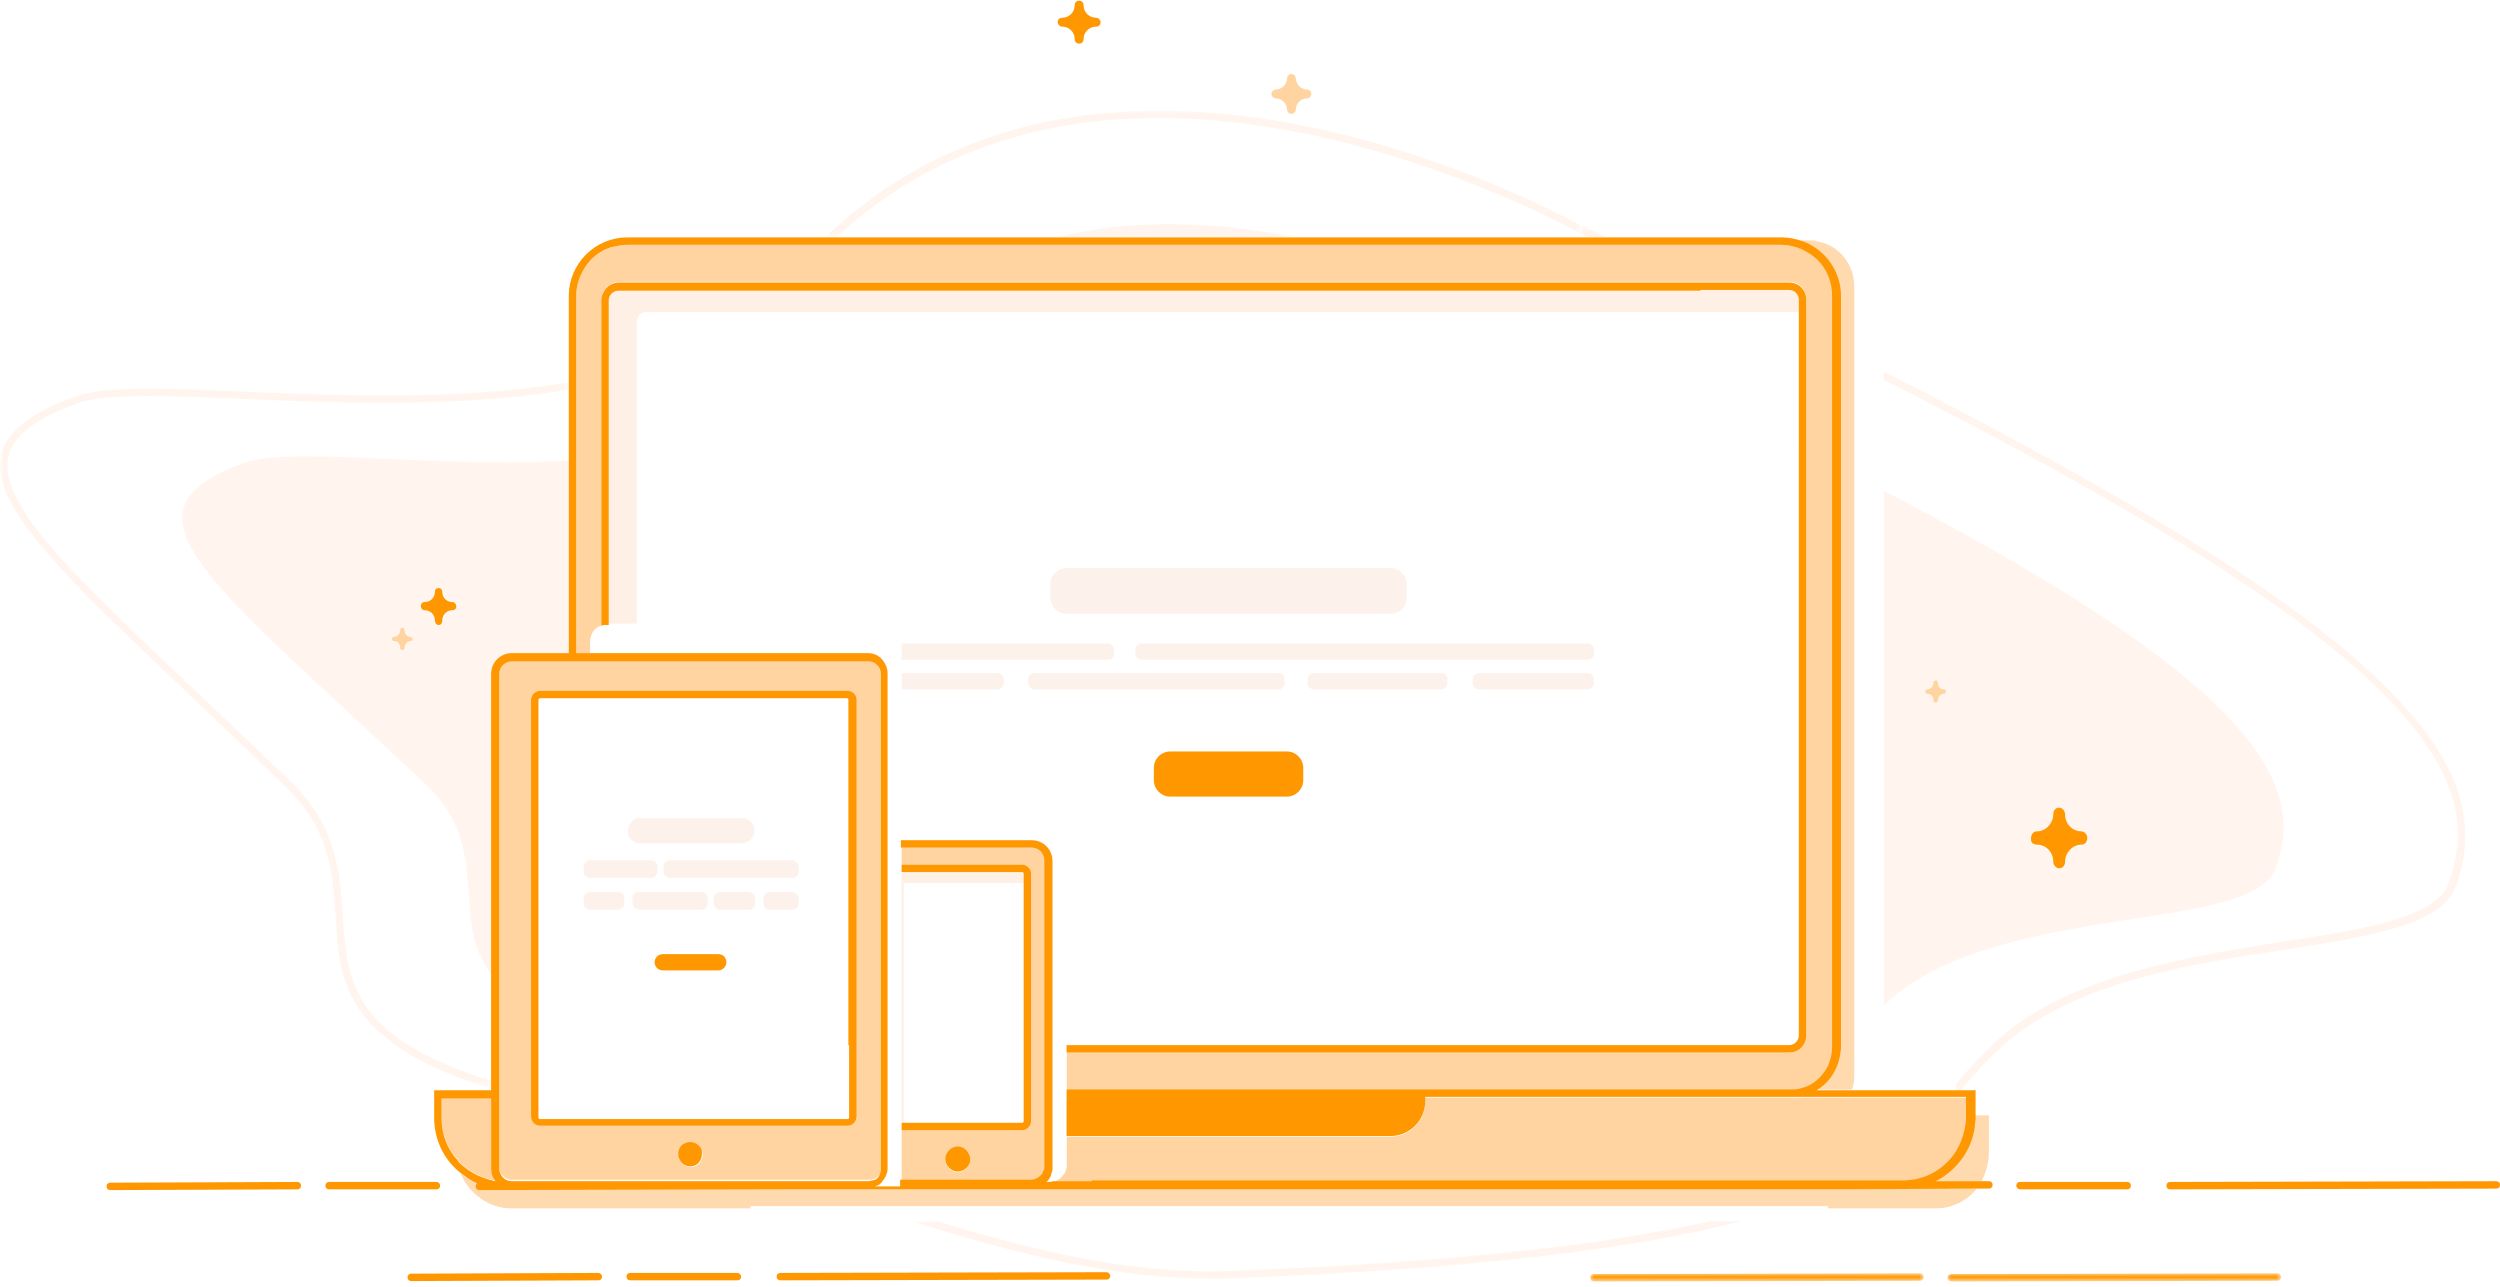 <?xml version="1.0" encoding="utf-8"?>
<!-- Generator: Adobe Illustrator 22.1.0, SVG Export Plug-In . SVG Version: 6.00 Build 0)  -->
<svg version="1.1" id="Layer_1" xmlns="http://www.w3.org/2000/svg" xmlns:xlink="http://www.w3.org/1999/xlink" x="0px" y="0px"
	 viewBox="0 0 338 174" style="enable-background:new 0 0 338 174;" xml:space="preserve">
<style type="text/css">
	.st0{fill:#FFF5EE;}
	.st1{filter:url(#Adobe_OpacityMaskFilter);}
	.st2{fill:#FFFFFF;}
	.st3{mask:url(#mask-2_1_);fill:#FFF5EE;}
	.st4{filter:url(#Adobe_OpacityMaskFilter_1_);}
	.st5{mask:url(#mask-4_1_);fill:#FFF5EE;}
	.st6{fill:#FFDAAE;}
	.st7{fill:#FEF0E4;}
	.st8{fill:#FFD4A1;}
	.st9{fill:#FCF2EB;}
	.st10{fill:#FF9700;}
	.st11{filter:url(#Adobe_OpacityMaskFilter_2_);}
	.st12{mask:url(#mask-6_1_);fill:#FF9700;}
	.st13{filter:url(#Adobe_OpacityMaskFilter_3_);}
	.st14{mask:url(#mask-8_1_);fill:#FF9700;}
</style>
<title>Responsive-mobile</title>
<desc>Created with Sketch.</desc>
<g id="Page-1">
	<g id="Template-Details" transform="translate(-1021, -1070)">
		<g id="Responsive-mobile" transform="translate(1021, 1070)">
			<path id="Fill-1" class="st0" d="M213.6,31.5c0.4,0.2,0.9,0.4,1.3,0.6h2.4c-1.1-0.5-2.1-1-3.2-1.5l-0.2,0.5L213.6,31.5z"/>
			<path id="Fill-3" class="st0" d="M307.6,81.8c9.1,6.4,15.3,12.1,19.2,17.2c3.9,5.1,5.5,9.6,5.5,13.9c0,2.2-0.5,4.4-1.3,6.6
				c-0.4,1.2-1.4,2.2-2.8,3c-2.5,1.5-6.4,2.5-11,3.4c-7,1.3-15.7,2.3-24.2,4.3c-8.5,2-16.7,4.9-22.7,10.2c-2.3,2.1-4.2,4.2-6,6.3
				v0.8h0.7c1.8-2.1,3.7-4.3,6-6.3c8.8-7.8,22.9-10.5,35.4-12.4c6.2-1,12-1.8,16.6-3.1c2.3-0.6,4.2-1.3,5.8-2.3
				c1.5-0.9,2.7-2.1,3.2-3.5c0.9-2.3,1.3-4.6,1.3-6.9c0-4.5-1.7-9.3-5.7-14.5c-6-7.8-17.1-16.8-35.4-27.8
				c-10.2-6.1-22.6-12.9-37.6-20.5v1.1C278.3,63.3,295.6,73.3,307.6,81.8"/>
			<g id="Group-7" transform="translate(0, 51.258)">
				<g id="Clip-6">
				</g>
				<defs>
					<filter id="Adobe_OpacityMaskFilter" filterUnits="userSpaceOnUse" x="0" y="0.3" width="76.9" height="95.6">
						<feColorMatrix  type="matrix" values="1 0 0 0 0  0 1 0 0 0  0 0 1 0 0  0 0 0 1 0"/>
					</filter>
				</defs>
				<mask maskUnits="userSpaceOnUse" x="0" y="0.3" width="76.9" height="95.6" id="mask-2_1_">
					<g class="st1">
						<polygon id="path-1_1_" class="st2" points="0,95.9 0,0.3 76.9,0.3 76.9,95.9 						"/>
					</g>
				</mask>
				<path id="Fill-5" class="st3" d="M51.6,87.3C49.2,85,48,82.5,47.3,80c-1-3.9-0.8-8-1.4-12.4c-0.6-4.3-2.1-8.8-6.6-13.2
					C27.5,43,17.9,34.3,11.2,27.4c-3.3-3.4-5.9-6.4-7.6-9C1.9,15.8,1,13.6,1,11.7c0-1.7,0.7-3.1,2.2-4.5c1.5-1.4,3.9-2.7,7.2-3.9
					c2-0.8,5.5-1,9.9-1h0.1h0c8.1,0,19.4,0.9,31.5,0.9c8.3,0,16.9-0.4,25.1-1.8v-1c-8.1,1.4-16.8,1.8-25.1,1.8h0
					c-12,0-23.3-0.9-31.5-0.9c-4.5,0-8,0.2-10.3,1.1C6.6,3.6,4.2,5,2.5,6.5C0.8,8,0,9.8,0,11.7c0,2.2,1,4.5,2.8,7.2
					c2.7,4,7.2,8.8,13.3,14.7c6.1,5.9,13.7,13,22.5,21.5c3.9,3.7,5.4,7.5,6.1,11.2c0.5,2.8,0.6,5.6,0.8,8.4c0.3,4.2,1,8.3,4.3,12.1
					c3,3.4,8,6.5,16.6,9.1v-1C59.1,92.6,54.5,90,51.6,87.3"/>
			</g>
			<g id="Group-10" transform="translate(111, 14.258)">
				<g id="Clip-9">
				</g>
				<defs>
					<filter id="Adobe_OpacityMaskFilter_1_" filterUnits="userSpaceOnUse" x="0.5" y="0.7" width="102.4" height="17.1">
						<feColorMatrix  type="matrix" values="1 0 0 0 0  0 1 0 0 0  0 0 1 0 0  0 0 0 1 0"/>
					</filter>
				</defs>
				<mask maskUnits="userSpaceOnUse" x="0.5" y="0.7" width="102.4" height="17.1" id="mask-4_1_">
					<g class="st4">
						<polygon id="path-3_1_" class="st2" points="0.5,0.7 103,0.7 103,17.9 0.5,17.9 						"/>
					</g>
				</mask>
				<path id="Fill-8" class="st5" d="M45.7,1.7L45.7,1.7c14.5,0,28.5,3.8,38.9,7.6c5.2,1.9,9.6,3.8,12.7,5.3
					c1.6,0.7,2.8,1.4,3.7,1.8c0.4,0.2,0.8,0.4,1.1,0.6c0.3,0.1,0.4,0.2,0.5,0.3l0.2-0.5l0.2-0.5c0,0-0.2-0.1-0.5-0.2
					C98.6,14,73.2,0.7,45.7,0.7h0C30.2,0.7,13.9,5,0.5,17.9H2C15,5.8,30.6,1.7,45.7,1.7"/>
			</g>
			<path id="Fill-11" class="st0" d="M231.2,165.1c-13.7,3.1-33.7,5.5-64,6.7c-1,0-2.1,0.1-3.1,0.1h0c-12,0-23.9-2.7-37.1-6.7h-3.4
				c14.6,4.6,27.5,7.7,40.5,7.7c1,0,2.1,0,3.1-0.1c33.4-1.3,54.4-4.1,68.2-7.7H231.2z"/>
			<path id="Fill-13" class="st0" d="M158.1,30.3c-5.1,0-10.2,0.5-15.3,1.8h32.3C169.8,31,164,30.3,158.1,30.3"/>
			<path id="Fill-15" class="st0" d="M260.6,93.2c0.5,0,0.8-0.4,0.8-0.9c0-0.2,0.1-0.3,0.3-0.3c0.2,0,0.3,0.1,0.3,0.3
				c0,0.5,0.4,0.9,0.8,0.9c0.2,0,0.3,0.1,0.3,0.3c0,0.2-0.1,0.3-0.3,0.3c-0.5,0-0.8,0.4-0.8,0.9c0,0.2-0.1,0.3-0.3,0.3
				c-0.2,0-0.3-0.1-0.3-0.3c0-0.5-0.4-0.9-0.8-0.9c-0.2,0-0.3-0.1-0.3-0.3C260.3,93.3,260.4,93.2,260.6,93.2 M275.4,112.5
				c1.2,0,2.2-1,2.2-2.3c0-0.5,0.4-0.9,0.8-0.9c0.5,0,0.8,0.4,0.8,0.9c0,1.2,1,2.3,2.2,2.3c0.5,0,0.8,0.4,0.8,0.9
				c0,0.5-0.4,0.9-0.8,0.9c-1.2,0-2.2,1-2.2,2.3c0,0.5-0.4,0.9-0.8,0.9c-0.5,0-0.8-0.4-0.8-0.9c0-1.2-1-2.3-2.2-2.3
				c-0.5,0-0.8-0.4-0.8-0.9C274.5,112.9,274.9,112.5,275.4,112.5 M255.6,135.1c15.3-13.2,48.5-8.9,52-17.6c4.9-12.4-5-26.2-53-51.2
				V136C255,135.7,255.3,135.4,255.6,135.1"/>
			<path id="Fill-17" class="st0" d="M61.4,82.5c-0.8,0-1.4,0.6-1.4,1.4c0,0.3-0.2,0.6-0.5,0.6c-0.3,0-0.5-0.2-0.5-0.6
				c0-0.8-0.6-1.4-1.4-1.4c-0.3,0-0.5-0.2-0.5-0.5c0-0.3,0.2-0.6,0.5-0.6c0.8,0,1.4-0.6,1.4-1.4c0-0.3,0.2-0.5,0.5-0.5
				c0.3,0,0.5,0.2,0.5,0.5c0,0.8,0.6,1.4,1.4,1.4c0.3,0,0.5,0.2,0.5,0.6C61.9,82.2,61.7,82.5,61.4,82.5 M55.5,86.8
				c-0.5,0-0.8,0.4-0.8,0.9c0,0.2-0.1,0.3-0.3,0.3c-0.2,0-0.3-0.1-0.3-0.3c0-0.5-0.4-0.9-0.8-0.9c-0.2,0-0.3-0.1-0.3-0.3
				c0-0.2,0.1-0.3,0.3-0.3c0.5,0,0.8-0.4,0.8-0.9c0-0.2,0.1-0.3,0.3-0.3c0.2,0,0.3,0.1,0.3,0.3c0,0.5,0.4,0.9,0.8,0.9
				c0.2,0,0.3,0.1,0.3,0.3C55.8,86.6,55.7,86.8,55.5,86.8 M69.2,88.3h7.7V62.3c-2.8,0.1-5.6,0.2-8.4,0.2c-5.1,0-10.1-0.2-14.7-0.4
				c-4.6-0.2-8.7-0.4-12.2-0.4c-3.8,0-6.8,0.2-8.7,0.9c-18.2,6.7-4.7,15.8,24.6,43.4c9.3,8.8,3.1,18,8.9,25.7V91.1
				C66.4,89.6,67.6,88.3,69.2,88.3"/>
			<path id="Fill-19" class="st6" d="M266.9,150.8v0.3c0,0.4,0,0.8-0.1,1.2c-0.4,3.3-2.4,6-5.3,7.4l6.4,0c0.6-1.1,1-2.5,1-3.9v-3.5
				v-1.5H266.9z"/>
			<path id="Fill-21" class="st6" d="M248.7,40v7.2v1.1v14.9v78.4c0,0.3,0,0.6-0.1,0.8c-0.3,2.1-1.5,3.9-3.2,4.9h5
				c0.2-0.6,0.3-1.2,0.3-1.8V140V64.3v-15v-1.1v-9.5c0-3.4-2.7-6.2-6-6.2h-1.3C246.5,33.7,248.7,36.6,248.7,40"/>
			<path id="Fill-23" class="st6" d="M245.5,160.8l-2.1,0c-0.1,0-0.1,0-0.2,0h-60.7h-29.2h-40.1h-3.2H107l-42.2,0.1
				c-0.3,0-0.5-0.2-0.5-0.5c0-0.2,0.1-0.3,0.2-0.4c-0.4-0.2-0.7-0.3-1.1-0.6c-0.4-0.2-0.8-0.5-1.1-0.8c0.4,1.2,1.2,2.2,2.1,3
				c1.3,1.1,2.9,1.8,4.7,1.8h32.4v-0.3h15.8h3.3h118.2h3.3h5v0.3h14.6c2.3,0,4.3-1.1,5.6-2.7l-19.2,0.1L245.5,160.8z"/>
			<path id="Fill-25" class="st7" d="M241.9,39.2h-9.7h-2.3H198h-71.4h-20.3h-1.4H83.6c-0.7,0-1.3,0.6-1.3,1.3v9.9v1v10.4v22.5h3.9
				l0-23l0-11l0-1l0-6c0-0.6,0.5-1.1,1.1-1.1h13.8h1.7h19.6H205h31.6h2.3h4.4v-1.8C243.2,39.8,242.6,39.2,241.9,39.2"/>
			<path id="Fill-27" class="st7" d="M138.2,117.9h-16.3v23.4v0.5v0.5v5.1v0.5v0.5v3.4h0.3v-3.4v-0.5v-0.5v-5.1v-0.5v-0.5v-21.8
				l0.1-0.1h16.1v-1.3C138.5,118,138.4,117.9,138.2,117.9"/>
			<path id="Fill-29" class="st8" d="M79.8,86.7c0-0.3,0.1-0.6,0.2-0.9c0.3-0.6,0.7-1,1.3-1.2V62V51.7v-1V40.5
				c0-0.4,0.1-0.8,0.3-1.1c0.4-0.7,1.2-1.3,2.1-1.3h22.2h1.3h20.9h67.4h32.3h2.3h11.8c1.3,0,2.3,1,2.3,2.3V45v1.1V61v79
				c0,1.3-1,2.3-2.3,2.3h-97.7v5.1H242c0.6,0,1.1-0.1,1.7-0.2c0.9-0.3,1.7-0.8,2.4-1.4c0.5-0.5,0.9-1.1,1.2-1.7
				c0.3-0.7,0.5-1.5,0.5-2.4V62.7V47.8v-1.1V40c0-1.9-0.8-3.6-2-4.9c-1.3-1.3-3-2-4.9-2h-21.4H217h-37.3h-40.3h-27.4h-1.4H85.3h-0.5
				c-0.5,0-1.1,0.1-1.6,0.2c-1.3,0.3-2.4,0.9-3.3,1.8c-1.3,1.3-2,3-2,4.9v11.4v1v9.8v26.1h1.9V86.7z"/>
			<path id="Fill-31" class="st8" d="M265.9,148.4h-1.6h-1.3h-8.5H250h-8h-0.1h-49.2v0.5c0,2.7-2.1,4.8-4.8,4.8h-43.7v3.9
				c0,0.5-0.2,1-0.5,1.3c-0.3,0.4-0.7,0.7-1.2,0.8h5.1h48H248h2.3h7c2.4,0,4.5-1,6.1-2.5c1.3-1.3,2.2-3,2.4-4.9
				c0.1-0.4,0.1-0.8,0.1-1.2v-0.3V148.4z"/>
			<path id="Fill-33" class="st8" d="M66.4,152.3v-1.5v-2.4h-6.7v2.7c0,2.2,0.8,4.2,2.2,5.7c0.1,0.1,0.2,0.3,0.3,0.4
				c0.3,0.3,0.6,0.6,1,0.8c1.1,0.8,2.4,1.4,3.8,1.6c-0.4-0.5-0.6-1.1-0.6-1.7V152.3z"/>
			<path id="Fill-35" class="st8" d="M55.5,86.1c-0.5,0-0.8-0.4-0.8-0.9c0-0.2-0.1-0.3-0.3-0.3c-0.2,0-0.3,0.1-0.3,0.3
				c0,0.5-0.4,0.9-0.8,0.9c-0.2,0-0.3,0.1-0.3,0.3c0,0.2,0.1,0.3,0.3,0.3c0.5,0,0.8,0.4,0.8,0.9c0,0.2,0.1,0.3,0.3,0.3
				c0.2,0,0.3-0.1,0.3-0.3c0-0.5,0.4-0.9,0.8-0.9c0.2,0,0.3-0.1,0.3-0.3C55.8,86.3,55.7,86.1,55.5,86.1"/>
			<path id="Fill-37" class="st8" d="M260.6,93.8c0.5,0,0.8,0.4,0.8,0.9c0,0.2,0.1,0.3,0.3,0.3c0.2,0,0.3-0.1,0.3-0.3
				c0-0.5,0.4-0.9,0.8-0.9c0.2,0,0.3-0.1,0.3-0.3s-0.1-0.3-0.3-0.3c-0.5,0-0.8-0.4-0.8-0.9c0-0.2-0.1-0.3-0.3-0.3
				c-0.2,0-0.3,0.1-0.3,0.3c0,0.5-0.4,0.9-0.8,0.9c-0.2,0-0.3,0.1-0.3,0.3S260.4,93.8,260.6,93.8"/>
			<path id="Fill-39" class="st8" d="M129.5,158.5c-0.9,0-1.7-0.8-1.7-1.7c0-0.9,0.8-1.7,1.7-1.7c0.9,0,1.7,0.8,1.7,1.7
				C131.1,157.7,130.4,158.5,129.5,158.5 M139.6,114.6h-17.7v2.3h16.3c0.7,0,1.2,0.5,1.2,1.2v23.2v0.5v0.5v5.1v0.5v0.5v3.2
				c0,0.7-0.5,1.2-1.2,1.2h-3.5h-12.1h-0.7v6.9h17.7c0.5,0,0.9-0.2,1.2-0.5c0.2-0.2,0.4-0.5,0.5-0.8c0-0.1,0.1-0.3,0.1-0.4v-4.2
				v-5.3v-0.5v-0.5v-5.1v-0.5v-0.5v-24.9c0-0.5-0.2-0.9-0.5-1.2C140.5,114.8,140.1,114.6,139.6,114.6"/>
			<path id="Fill-41" class="st8" d="M115.8,151c0,0.7-0.6,1.2-1.2,1.2H87.3h-1.1h-2.3h-4.1h-6.8c-0.7,0-1.2-0.6-1.2-1.2v-0.2v-2.1
				v-0.3v-0.5v-0.2v-0.3v-11.2V94.6c0-0.7,0.5-1.2,1.2-1.2h3.9h0.5h0.5h1.9H80h1.3h0.3h0.2h0.4h0.1h3.9h1.4h2.9h24
				c0.7,0,1.2,0.6,1.2,1.2v46.7v0.5v0.5v5.1v0.5v0.5v2.2V151z M95,156.1c0,0.9-0.7,1.7-1.6,1.7c-0.9,0-1.6-0.7-1.6-1.7
				c0-0.5,0.2-0.9,0.5-1.2c0.3-0.3,0.7-0.4,1.1-0.4c0.8,0,1.4,0.6,1.6,1.3C94.9,155.8,95,155.9,95,156.1L95,156.1z M118.7,89.8
				c-0.3-0.3-0.8-0.5-1.2-0.5H90.6h-2.9h-1.4h-3.9h-0.1h-0.4h-0.2h-0.3H80h-0.2h-1.9h-0.5h-0.5h-7.7c-0.5,0-0.9,0.2-1.2,0.5
				s-0.5,0.8-0.5,1.2v41.8v13.5v1v0.1v0.4v0.5v2.4v1.5v5.6c0,0.5,0.2,0.9,0.5,1.2c0.3,0.3,0.8,0.5,1.2,0.5h11.2h26.6h3.2h7.2h0.2
				c0.1,0,0.3,0,0.4-0.1c0.2,0,0.4-0.1,0.5-0.2c0.1-0.1,0.2-0.1,0.3-0.2c0.3-0.3,0.5-0.8,0.5-1.2v-6.2v-3.3v-0.5v-0.5v-5.1v-0.5
				v-0.5v-26.7v-0.5v-0.5V93.3v-2.2c0,0,0,0,0-0.1C119.2,90.6,119,90.1,118.7,89.8L118.7,89.8z"/>
			<path id="Fill-43" class="st2" d="M250.8,38.8v9.5v1.1v15V140v5.5c0,0.6-0.1,1.2-0.3,1.8h1.9h2.2h9.2h0.7v-0.8v-0.3h-9.8V136
				V66.3v-15v-1.1V38.9c0-3.4-2.7-6.3-6-6.3h-3.7C248.1,32.6,250.8,35.4,250.8,38.8"/>
			<path id="Fill-45" class="st2" d="M269,152.3v3.5c0,1.4-0.4,2.7-1,3.9l0.8,0c0.3,0,0.5,0.2,0.5,0.5c0,0.3-0.2,0.5-0.5,0.5l-1.5,0
				c-1.3,1.7-3.4,2.7-5.6,2.7h-14.6v-0.3h-5h-3.3H120.6h-3.3h-15.8v0.3H69.1c-1.8,0-3.4-0.7-4.7-1.8c1.3,2.1,3.6,3.5,6.2,3.5h53h3.4
				h104.2h4.2h30.2c4.1,0,7.4-3.4,7.4-7.7v-5.1H269z"/>
			<path id="Fill-47" class="st2" d="M122.2,141.3v0.5v0.5v5.1v0.5v0.5v3.4h11.5h4.5c0.1,0,0.2-0.1,0.2-0.2v-3.2v-0.5v-0.5v-5.1
				v-0.5v-0.5v-21.9h-16.1l-0.1,0.1V141.3z"/>
			<path id="Fill-49" class="st2" d="M121.9,91h13c0.4,0,0.8,0.4,0.8,0.8v0.6c0,0.4-0.4,0.8-0.8,0.8h-13V91z M121.9,87h27.9
				c0.4,0,0.8,0.4,0.8,0.8v0.6c0,0.4-0.4,0.8-0.8,0.8h-27.9V87z M142,79c0-1.2,1-2.2,2.2-2.2H188c1.2,0,2.2,1,2.2,2.2v1.7
				c0,1.2-1,2.2-2.2,2.2h-43.8c-1.2,0-2.2-1-2.2-2.2V79z M214.7,87c0.4,0,0.8,0.4,0.8,0.8v0.6c0,0.4-0.4,0.8-0.8,0.8h-60.4
				c-0.4,0-0.8-0.4-0.8-0.8v-0.6c0-0.4,0.4-0.8,0.8-0.8H214.7z M215.5,92.4c0,0.4-0.4,0.8-0.8,0.8h-14.8c-0.4,0-0.8-0.4-0.8-0.8
				v-0.6c0-0.4,0.4-0.8,0.8-0.8h14.8c0.4,0,0.8,0.4,0.8,0.8V92.4z M195.7,92.4c0,0.4-0.4,0.8-0.8,0.8h-17.3c-0.4,0-0.8-0.4-0.8-0.8
				v-0.6c0-0.4,0.4-0.8,0.8-0.8h17.3c0.4,0,0.8,0.4,0.8,0.8V92.4z M176.2,105.5c0,1.2-1,2.2-2.2,2.2h-15.8c-1.2,0-2.2-1-2.2-2.2
				v-1.7c0-1.2,1-2.2,2.2-2.2H174c1.2,0,2.2,1,2.2,2.2V105.5z M139.8,93.3c-0.4,0-0.8-0.4-0.8-0.8v-0.6c0-0.4,0.4-0.8,0.8-0.8h33.1
				c0.4,0,0.8,0.4,0.8,0.8v0.6c0,0.4-0.4,0.8-0.8,0.8H139.8z M81.3,88.3h0.3h0.2h0.4h0.1h3.9h1.4h2.9h26.2h0.7c0.8,0,1.5,0.4,2,0.9
				c0.4,0.5,0.7,1.1,0.7,1.8c0,0,0,0,0,0.1v2.2v19.8v0.6v0.5v0.5v2.6v24.1v0.5v0.5v5.1v0.5v0.5v3.6v0.4v5.5c0,0.2,0,0.5-0.1,0.7
				c-0.1,0.4-0.3,0.7-0.5,1c0,0,0,0.1-0.1,0.1c-0.1,0.1-0.3,0.3-0.4,0.4c-0.1,0-0.1,0.1-0.1,0.1c-0.2,0.1-0.3,0.2-0.5,0.2h3.4v-0.2
				v-0.1v-0.4v-0.1v-0.1v-6.9v-0.2v-0.2V152v-0.2v-3.4v-0.5v-0.5v-5.1v-0.5v-0.5v-23.4v-0.2v-0.2v-0.6v-2.3v-0.5v-0.5h17.7
				c1.5,0,2.8,1.2,2.8,2.8v24.9v0.5v0.5v5.1v0.5v0.5v5.3v4.2c0,0.2,0,0.4-0.1,0.6c-0.1,0.5-0.3,0.9-0.6,1.2c0,0,0,0.1-0.1,0.1h0.4
				c0.2,0,0.4,0,0.6-0.1c0.5-0.1,0.9-0.4,1.2-0.8c0.3-0.4,0.5-0.8,0.5-1.3v-3.9v-5.3v-0.5v-0.5v-5.1v-0.5v-0.5h97.7
				c0.7,0,1.3-0.6,1.3-1.3V60.5V45.6v-1.1v-2.1h-4.4h-2.3H205h-82.6h-19.6h-1.7H87.2c-0.6,0-1.1,0.5-1.1,1.1l0,6l0,1l0,11l0,23h-3.9
				h-0.1H82c-0.1,0-0.1,0-0.2,0c-0.1,0-0.2,0-0.2,0c-0.1,0-0.2,0.1-0.3,0.1c-0.6,0.2-1.1,0.6-1.3,1.2c-0.1,0.3-0.2,0.6-0.2,0.9v1.6
				H80H81.3z"/>
			<path id="Fill-51" class="st2" d="M78.9,121.4c0-0.5,0.4-0.9,0.9-0.9h0H80h1.3h0.3h0.2h0.4h0.1h1.2c0.5,0,0.9,0.4,0.9,0.9v0.6
				c0,0.5-0.4,0.9-0.9,0.9h-1.2h-0.1h-0.4h-0.2h-0.3H80h-0.2h0c-0.5,0-0.9-0.4-0.9-0.9V121.4z M78.9,117.2c0-0.5,0.4-0.9,0.9-0.9h0
				H80h1.3h0.3h0.2h0.4h0.1h3.9h1.4H88c0.5,0,0.9,0.4,0.9,0.9v0.6c0,0.5-0.4,0.9-0.9,0.9h-0.3h-1.4h-3.9h-0.1h-0.4h-0.2h-0.3H80
				h-0.2h0c-0.5,0-0.9-0.4-0.9-0.9V117.2z M86.2,110.6c0.1,0,0.2,0,0.3,0h1.1h2.9h9.7c1,0,1.7,0.8,1.7,1.7c0,1-0.8,1.7-1.7,1.7h-9.7
				h-2.9h-1.1c-0.1,0-0.2,0-0.3,0c-0.8-0.1-1.4-0.9-1.4-1.7C84.8,111.4,85.4,110.7,86.2,110.6L86.2,110.6z M107.9,117.2v0.6
				c0,0.5-0.4,0.9-0.9,0.9H90.6c0,0,0,0,0,0c-0.5,0-0.9-0.4-0.9-0.9v-0.6c0-0.5,0.4-0.9,0.9-0.9c0,0,0,0,0,0h16.5
				C107.5,116.3,107.9,116.7,107.9,117.2L107.9,117.2z M107.9,122c0,0.5-0.4,0.9-0.9,0.9h-3c-0.5,0-0.9-0.4-0.9-0.9v-0.6
				c0-0.5,0.4-0.9,0.9-0.9h3c0.5,0,0.9,0.4,0.9,0.9V122z M102.1,122c0,0.5-0.4,0.9-0.9,0.9h-3.8c-0.5,0-0.9-0.4-0.9-0.9v-0.6
				c0-0.5,0.4-0.9,0.9-0.9h3.8c0.5,0,0.9,0.4,0.9,0.9V122z M97.1,131.2h-6.6h-0.9c-0.6,0-1.1-0.5-1.1-1.1c0-0.6,0.5-1.1,1.1-1.1h0.9
				h6.6c0.6,0,1.1,0.5,1.1,1.1C98.2,130.7,97.8,131.2,97.1,131.2L97.1,131.2z M86.3,122.9C86.3,122.9,86.3,122.9,86.3,122.9
				c-0.5,0-0.9-0.4-0.9-0.9v-0.6c0-0.5,0.4-0.8,0.8-0.9c0,0,0,0,0.1,0h1.3h2.9h4.2c0.5,0,0.9,0.4,0.9,0.9v0.6c0,0.5-0.4,0.9-0.9,0.9
				h-4.2h-2.9H86.3z M72.9,151.2h6.8h0.8h3.1h0.4h30.5c0.1,0,0.2-0.1,0.2-0.2v-0.8v-1.9v-0.5v-0.5v-5.1v-0.5v-0.5V94.6
				c0-0.1-0.1-0.2-0.2-0.2h-24h-2.9h-1.4h-3.9h-0.1h-0.4h-0.2h-0.3H80h-0.2h-1.9h-0.5h-0.5h-3.9c-0.1,0-0.2,0.1-0.2,0.2v42.2v10.6
				v0.5v0v0.5v0.6v1.8v0.2C72.7,151.1,72.8,151.2,72.9,151.2L72.9,151.2z"/>
			<path id="Fill-53" class="st9" d="M144.2,83H188c1.2,0,2.2-1,2.2-2.2V79c0-1.2-1-2.2-2.2-2.2h-43.8c-1.2,0-2.2,1-2.2,2.2v1.7
				C142,82,143,83,144.2,83"/>
			<path id="Fill-55" class="st9" d="M150.6,88.4v-0.6c0-0.4-0.4-0.8-0.8-0.8h-27.9v2.2h27.9C150.3,89.2,150.6,88.9,150.6,88.4"/>
			<path id="Fill-57" class="st9" d="M214.7,87h-60.4c-0.4,0-0.8,0.4-0.8,0.8v0.6c0,0.4,0.4,0.8,0.8,0.8h60.4c0.4,0,0.8-0.4,0.8-0.8
				v-0.6C215.5,87.4,215.1,87,214.7,87"/>
			<path id="Fill-59" class="st9" d="M134.9,91h-13v2.2h13c0.4,0,0.8-0.4,0.8-0.8v-0.6C135.7,91.4,135.3,91,134.9,91"/>
			<path id="Fill-61" class="st9" d="M172.9,91h-33.1c-0.4,0-0.8,0.4-0.8,0.8v0.6c0,0.4,0.4,0.8,0.8,0.8h33.1c0.4,0,0.8-0.4,0.8-0.8
				v-0.6C173.7,91.4,173.4,91,172.9,91"/>
			<path id="Fill-63" class="st9" d="M194.9,91h-17.3c-0.4,0-0.8,0.4-0.8,0.8v0.6c0,0.4,0.4,0.8,0.8,0.8h17.3c0.4,0,0.8-0.4,0.8-0.8
				v-0.6C195.7,91.4,195.3,91,194.9,91"/>
			<path id="Fill-65" class="st9" d="M214.7,91h-14.8c-0.4,0-0.8,0.4-0.8,0.8v0.6c0,0.4,0.4,0.8,0.8,0.8h14.8c0.4,0,0.8-0.4,0.8-0.8
				v-0.6C215.5,91.4,215.1,91,214.7,91"/>
			<path id="Fill-67" class="st9" d="M86.3,114c0.1,0,0.2,0,0.3,0h1.1h2.9h9.7c1,0,1.7-0.8,1.7-1.7c0-1-0.8-1.7-1.7-1.7h-9.7h-2.9
				h-1.1c-0.1,0-0.2,0-0.3,0c-0.8,0.1-1.4,0.9-1.4,1.7C84.8,113.1,85.4,113.9,86.3,114"/>
			<path id="Fill-69" class="st9" d="M79.8,118.7L79.8,118.7H80h1.3h0.3h0.2h0.4h0.1h3.9h1.4H88c0.5,0,0.9-0.4,0.9-0.9v-0.6
				c0-0.5-0.4-0.9-0.9-0.9h-0.3h-1.4h-3.9h-0.1h-0.4h-0.2h-0.3H80h-0.2h0c-0.5,0-0.9,0.4-0.9,0.9v0.6
				C78.9,118.3,79.3,118.7,79.8,118.7"/>
			<path id="Fill-71" class="st9" d="M107.1,116.3H90.6c0,0,0,0,0,0c-0.5,0-0.9,0.4-0.9,0.9v0.6c0,0.5,0.4,0.9,0.9,0.9c0,0,0,0,0,0
				h16.5c0.5,0,0.9-0.4,0.9-0.9v-0.6C107.9,116.7,107.5,116.3,107.1,116.3"/>
			<path id="Fill-73" class="st9" d="M83.6,120.6h-1.2h-0.1h-0.4h-0.2h-0.3H80h-0.2h0c-0.5,0-0.9,0.4-0.9,0.9v0.6
				c0,0.5,0.4,0.9,0.9,0.9h0H80h1.3h0.3h0.2h0.4h0.1h1.2c0.5,0,0.9-0.4,0.9-0.9v-0.6C84.5,121,84.1,120.6,83.6,120.6"/>
			<path id="Fill-75" class="st9" d="M94.8,120.6h-4.2h-2.9h-1.3c0,0,0,0-0.1,0c-0.5,0-0.8,0.4-0.8,0.9v0.6c0,0.5,0.4,0.8,0.8,0.9
				c0,0,0,0,0.1,0h1.3h2.9h4.2c0.5,0,0.9-0.4,0.9-0.9v-0.6C95.7,121,95.3,120.6,94.8,120.6"/>
			<path id="Fill-77" class="st9" d="M101.2,120.6h-3.8c-0.5,0-0.9,0.4-0.9,0.9v0.6c0,0.5,0.4,0.9,0.9,0.9h3.8
				c0.5,0,0.9-0.4,0.9-0.9v-0.6C102.1,121,101.7,120.6,101.2,120.6"/>
			<path id="Fill-79" class="st9" d="M107.1,120.6h-3c-0.5,0-0.9,0.4-0.9,0.9v0.6c0,0.5,0.4,0.9,0.9,0.9h3c0.5,0,0.9-0.4,0.9-0.9
				v-0.6C107.9,121,107.5,120.6,107.1,120.6"/>
			<path id="Fill-81" class="st10" d="M229.9,39.2h2.3h9.7c0.7,0,1.3,0.6,1.3,1.3v1.8v2.1v1.1v14.9V140c0,0.7-0.6,1.3-1.3,1.3h-97.7
				v0.5v0.5h97.7c1.3,0,2.3-1,2.3-2.3V61V46.1V45v-4.5c0-1.3-1-2.3-2.3-2.3h-11.8h-2.3h-32.3h-67.4h-20.9h-1.3H83.7
				c-0.9,0-1.7,0.5-2.1,1.3c-0.2,0.3-0.3,0.7-0.3,1.1v10.1v1V62v22.6c0.1,0,0.2-0.1,0.3-0.1c0.1,0,0.2,0,0.2,0c0.1,0,0.1,0,0.2,0
				h0.2h0.1V61.9V51.5v-1v-9.9c0-0.7,0.6-1.3,1.3-1.3h21.2h1.4h20.3H198H229.9z"/>
			<path id="Fill-83" class="st10" d="M80.9,172.1l-25.3,0.1c-0.3,0-0.5,0.2-0.5,0.5c0,0.3,0.2,0.5,0.5,0.5l25.3-0.1
				c0.3,0,0.5-0.2,0.5-0.5C81.4,172.3,81.1,172.1,80.9,172.1"/>
			<path id="Fill-85" class="st10" d="M149.6,172l-44.1,0.1c-0.3,0-0.5,0.2-0.5,0.5c0,0.3,0.2,0.5,0.5,0.5l44.1-0.1
				c0.3,0,0.5-0.2,0.5-0.5C150.1,172.2,149.8,172,149.6,172"/>
			<path id="Fill-87" class="st10" d="M99.7,172.1l-14.5,0c-0.3,0-0.5,0.2-0.5,0.5c0,0.3,0.2,0.5,0.5,0.5l14.5,0
				c0.3,0,0.5-0.2,0.5-0.5S99.9,172.1,99.7,172.1"/>
			<path id="Fill-89" class="st10" d="M40.2,159.8l-25.3,0.1c-0.3,0-0.5,0.2-0.5,0.5c0,0.3,0.2,0.5,0.5,0.5l25.3-0.1
				c0.3,0,0.5-0.2,0.5-0.5C40.7,160,40.5,159.8,40.2,159.8"/>
			<path id="Fill-91" class="st10" d="M59.5,160.3c0-0.3-0.2-0.5-0.5-0.5l-14.5,0c-0.3,0-0.5,0.2-0.5,0.5c0,0.3,0.2,0.5,0.5,0.5
				l14.5,0C59.3,160.8,59.5,160.6,59.5,160.3"/>
			<path id="Fill-93" class="st10" d="M147.6,159.7h-5.1c-0.2,0-0.4,0.1-0.6,0.1h-0.4c0,0,0-0.1,0.1-0.1c0.3-0.3,0.5-0.7,0.6-1.2
				c0.1-0.2,0.1-0.4,0.1-0.6v-4.2v-5.3v-0.5v-0.5v-5.1v-0.5v-0.5v-24.9c0-1.5-1.2-2.8-2.8-2.8h-17.7v0.5v0.5h17.7
				c0.5,0,0.9,0.2,1.2,0.5c0.3,0.3,0.5,0.8,0.5,1.2v24.9v0.5v0.5v5.1v0.5v0.5v5.3v4.2c0,0.1,0,0.3-0.1,0.4c-0.1,0.3-0.2,0.6-0.5,0.8
				c-0.3,0.3-0.8,0.5-1.2,0.5h-17.7v0.1v0.1v0.4v0.1v0.2h-3.4c0.2-0.1,0.3-0.1,0.5-0.2c0.1,0,0.1-0.1,0.1-0.1
				c0.2-0.1,0.3-0.2,0.4-0.4c0,0,0-0.1,0.1-0.1c0.2-0.3,0.4-0.6,0.5-1c0.1-0.2,0.1-0.5,0.1-0.7v-5.5V152v-3.6v-0.5v-0.5v-5.1v-0.5
				v-0.5v-24.1v-2.6v-0.5v-0.5v-0.6V93.3v-2.2c0,0,0,0,0-0.1c0-0.7-0.3-1.3-0.7-1.8c-0.5-0.6-1.2-0.9-2-0.9h-0.7H90.6h-2.9h-1.4
				h-3.9h-0.1h-0.4h-0.2h-0.3H80h-0.2h-1.9V62.2v-9.8v-1V40c0-1.9,0.8-3.6,2-4.9c0.9-0.9,2.1-1.6,3.3-1.8c0.5-0.1,1-0.2,1.6-0.2h0.5
				h25.2h1.4h27.4h40.3H217h2.4h21.4c1.9,0,3.6,0.8,4.9,2c1.3,1.3,2,3,2,4.9v6.7v1.1v14.9v78.9c0,0.8-0.2,1.6-0.5,2.4
				c-0.3,0.6-0.7,1.2-1.2,1.7c-0.7,0.7-1.5,1.2-2.4,1.4c-0.5,0.2-1.1,0.2-1.7,0.2h-97.7v0.5v0.5v5.3h43.7c2.7,0,4.8-2.1,4.8-4.8
				v-0.5h49.2h0.1h8h4.4h8.5h1.3h1.6v2.4v0.3c0,0.4,0,0.8-0.1,1.2c-0.3,1.9-1.1,3.6-2.4,4.9c-1.6,1.6-3.7,2.5-6.1,2.5h-7H248h-52.4
				H147.6z M117.9,159.6c-0.1,0-0.3,0.1-0.4,0.1h-0.2h-7.1h-3.2H80.3H69.2c-0.5,0-0.9-0.2-1.2-0.5c-0.3-0.3-0.5-0.8-0.5-1.2v-5.6
				v-1.5v-2.4v-0.5v-0.4v-0.1v-1v-13.5V91.1c0-0.5,0.2-0.9,0.5-1.2c0.3-0.3,0.8-0.5,1.2-0.5h7.7h0.5h0.5h1.9H80h1.3h0.3h0.2h0.4h0.1
				h3.9h1.4h2.9h26.9c0.5,0,0.9,0.2,1.2,0.5c0.3,0.3,0.5,0.7,0.5,1.2c0,0,0,0,0,0.1v2.2v20.4v0.5v0.5v26.7v0.5v0.5v5.1v0.5v0.5v3.3
				v6.2c0,0.5-0.2,0.9-0.5,1.2c-0.1,0.1-0.2,0.2-0.3,0.2C118.3,159.5,118.1,159.6,117.9,159.6L117.9,159.6z M63.2,158.1
				c-0.4-0.3-0.7-0.5-1-0.8c-0.1-0.1-0.2-0.2-0.3-0.4c-1.4-1.5-2.2-3.5-2.2-5.7v-2.7h6.7v2.4v1.5v5.6c0,0.6,0.2,1.2,0.6,1.7
				C65.6,159.4,64.3,158.9,63.2,158.1L63.2,158.1z M243.5,160.8l2.1,0l2.6,0l19.2-0.1l1.5,0c0.3,0,0.5-0.2,0.5-0.5s-0.2-0.5-0.5-0.5
				l-0.8,0l-6.4,0c2.8-1.4,4.9-4.2,5.3-7.4c0-0.4,0.1-0.8,0.1-1.2v-0.3v-3.4h-1.8h-0.7h-0.7h-9.2h-2.2h-1.9h-5
				c1.7-1,2.9-2.8,3.2-4.9c0-0.3,0.1-0.5,0.1-0.8V63.2V48.3v-1.1V40c0-3.4-2.2-6.3-5.2-7.4c-0.9-0.3-1.8-0.5-2.7-0.5h-23.6h-2.4
				h-39.7h-32.3H113h-1.5H84.8c-4.4,0-7.9,3.6-7.9,7.9v11.5v1v9.7v26.1h-7.7c-1.5,0-2.8,1.2-2.8,2.8v40.7v14.4v1v0.2h-7.7v3.7
				c0,3.1,1.4,5.8,3.6,7.5c0.4,0.3,0.7,0.5,1.1,0.8c0.3,0.2,0.7,0.4,1.1,0.6c-0.1,0.1-0.2,0.2-0.2,0.4c0,0.3,0.2,0.5,0.5,0.5
				l42.2-0.1h3.1h3.2h40.1h29.2h60.7C243.3,160.8,243.4,160.8,243.5,160.8L243.5,160.8z"/>
			<path id="Fill-95" class="st10" d="M337.5,159.7l-44.1,0.1c-0.3,0-0.5,0.2-0.5,0.5c0,0.3,0.2,0.5,0.5,0.5l44.1-0.1
				c0.3,0,0.5-0.2,0.5-0.5C338,159.9,337.8,159.7,337.5,159.7"/>
			<path id="Fill-97" class="st10" d="M273.1,160.8l14.5,0c0.3,0,0.5-0.2,0.5-0.5c0-0.3-0.2-0.5-0.5-0.5l-14.5,0
				c-0.3,0-0.5,0.2-0.5,0.5C272.6,160.6,272.9,160.8,273.1,160.8"/>
			<g id="Group-101" transform="translate(214, 171.258)">
				<g id="Clip-100">
				</g>
				<defs>
					<filter id="Adobe_OpacityMaskFilter_2_" filterUnits="userSpaceOnUse" x="1" y="0.9" width="45.1" height="1.1">
						<feColorMatrix  type="matrix" values="1 0 0 0 0  0 1 0 0 0  0 0 1 0 0  0 0 0 1 0"/>
					</filter>
				</defs>
				<mask maskUnits="userSpaceOnUse" x="1" y="0.9" width="45.1" height="1.1" id="mask-6_1_">
					<g class="st11">
						<polygon id="path-5_1_" class="st2" points="46.1,2 1,2 1,0.9 46.1,0.9 						"/>
					</g>
				</mask>
				<path id="Fill-99" class="st12" d="M45.6,0.9L1.5,1C1.2,1,1,1.2,1,1.5C1,1.8,1.2,2,1.5,2l44.1-0.1c0.3,0,0.5-0.2,0.5-0.5
					C46.1,1.1,45.9,0.9,45.6,0.9"/>
			</g>
			<g id="Group-104" transform="translate(263, 171.258)">
				<g id="Clip-103">
				</g>
				<defs>
					<filter id="Adobe_OpacityMaskFilter_3_" filterUnits="userSpaceOnUse" x="0.3" y="0.9" width="45.1" height="1.1">
						<feColorMatrix  type="matrix" values="1 0 0 0 0  0 1 0 0 0  0 0 1 0 0  0 0 0 1 0"/>
					</filter>
				</defs>
				<mask maskUnits="userSpaceOnUse" x="0.3" y="0.9" width="45.1" height="1.1" id="mask-8_1_">
					<g class="st13">
						<polygon id="path-7_1_" class="st2" points="45.4,2 0.3,2 0.3,0.9 45.4,0.9 						"/>
					</g>
				</mask>
				<path id="Fill-102" class="st14" d="M44.9,0.9L0.8,1C0.5,1,0.3,1.2,0.3,1.5C0.3,1.8,0.5,2,0.8,2l44.1-0.1c0.3,0,0.5-0.2,0.5-0.5
					C45.4,1.1,45.2,0.9,44.9,0.9"/>
			</g>
			<path id="Fill-105" class="st10" d="M57.4,82.5c0.8,0,1.4,0.6,1.4,1.4c0,0.3,0.2,0.6,0.5,0.6c0.3,0,0.5-0.2,0.5-0.6
				c0-0.8,0.6-1.4,1.4-1.4c0.3,0,0.5-0.2,0.5-0.5c0-0.3-0.2-0.6-0.5-0.6c-0.8,0-1.4-0.6-1.4-1.4c0-0.3-0.2-0.5-0.5-0.5
				c-0.3,0-0.5,0.2-0.5,0.5c0,0.8-0.6,1.4-1.4,1.4c-0.3,0-0.5,0.2-0.5,0.6C56.9,82.2,57.1,82.5,57.4,82.5"/>
			<path id="Fill-107" class="st10" d="M275.4,114.2c1.2,0,2.2,1,2.2,2.3c0,0.5,0.4,0.9,0.8,0.9c0.5,0,0.8-0.4,0.8-0.9
				c0-1.2,1-2.3,2.2-2.3c0.5,0,0.8-0.4,0.8-0.9c0-0.5-0.4-0.9-0.8-0.9c-1.2,0-2.2-1-2.2-2.3c0-0.5-0.4-0.9-0.8-0.9
				c-0.5,0-0.8,0.4-0.8,0.9c0,1.2-1,2.3-2.2,2.3c-0.5,0-0.8,0.4-0.8,0.9C274.5,113.9,274.9,114.2,275.4,114.2"/>
			<path id="Fill-109" class="st10" d="M174,107.7c1.2,0,2.2-1,2.2-2.2v-1.7c0-1.2-1-2.2-2.2-2.2h-15.8c-1.2,0-2.2,1-2.2,2.2v1.7
				c0,1.2,1,2.2,2.2,2.2H174z"/>
			<path id="Fill-111" class="st10" d="M129.5,155c-0.9,0-1.7,0.8-1.7,1.7c0,0.9,0.8,1.7,1.7,1.7c0.9,0,1.7-0.8,1.7-1.7
				C131.1,155.8,130.4,155,129.5,155"/>
			<path id="Fill-113" class="st10" d="M121.9,117.5v0.2v0.2h16.3c0.1,0,0.2,0.1,0.2,0.2v1.3v21.9v0.5v0.5v5.1v0.5v0.5v3.2
				c0,0.1-0.1,0.2-0.2,0.2h-4.5h-11.5h-0.3v0.2v0.4v0.2v0.2h0.7h12.1h3.5c0.7,0,1.2-0.6,1.2-1.2v-3.2v-0.5v-0.5v-5.1v-0.5v-0.5
				v-23.2c0-0.7-0.6-1.2-1.2-1.2h-16.3V117.5z"/>
			<path id="Fill-115" class="st10" d="M114.8,141.3v0.5v0.5v5.1v0.5v0.5v1.9v0.8c0,0.1-0.1,0.2-0.2,0.2H84.1h-0.4h-3.1h-0.8h-6.8
				c-0.1,0-0.2-0.1-0.2-0.2v-0.2V149v-0.6v-0.5v0v-0.5v-10.6V94.6c0-0.1,0.1-0.2,0.2-0.2h3.9h0.5h0.5h1.9H80h1.3h0.3h0.2h0.4h0.1
				h3.9h1.4h2.9h24c0.1,0,0.2,0.1,0.2,0.2V141.3z M114.6,93.4h-24h-2.9h-1.4h-3.9h-0.1h-0.4h-0.2h-0.3H80h-0.2h-1.9h-0.5h-0.5h-3.9
				c-0.7,0-1.2,0.6-1.2,1.2v41.6v11.2v0.3v0.2v0.5v0.3v2.1v0.2c0,0.7,0.6,1.2,1.2,1.2h6.8h4.1h2.3h1.1h27.3c0.7,0,1.2-0.6,1.2-1.2
				v-0.4v-2.2v-0.5v-0.5v-5.1v-0.5v-0.5V94.6C115.8,93.9,115.2,93.4,114.6,93.4L114.6,93.4z"/>
			<path id="Fill-117" class="st10" d="M93.3,154.4c-0.4,0-0.8,0.2-1.1,0.4c-0.3,0.3-0.5,0.7-0.5,1.2c0,0.9,0.7,1.7,1.6,1.7
				s1.6-0.7,1.6-1.7c0-0.1,0-0.2,0-0.4C94.8,155,94.1,154.4,93.3,154.4"/>
			<path id="Fill-119" class="st10" d="M97.1,129h-6.6h-0.9c-0.6,0-1.1,0.5-1.1,1.1c0,0.6,0.5,1.1,1.1,1.1h0.9h6.6
				c0.6,0,1.1-0.5,1.1-1.1C98.2,129.5,97.8,129,97.1,129"/>
			<path id="Fill-146-Copy" class="st10" d="M143.6,3.6c0.9,0,1.7,0.7,1.7,1.7c0,0.4,0.3,0.6,0.6,0.6c0.4,0,0.6-0.3,0.6-0.6
				c0-0.9,0.7-1.7,1.7-1.7c0.4,0,0.6-0.3,0.6-0.6s-0.3-0.6-0.6-0.6c-0.9,0-1.7-0.7-1.7-1.7c0-0.4-0.3-0.6-0.6-0.6
				c-0.4,0-0.6,0.3-0.6,0.6c0,0.9-0.7,1.7-1.7,1.7c-0.4,0-0.6,0.3-0.6,0.6S143.3,3.6,143.6,3.6"/>
			<path id="Fill-284" class="st8" d="M176.7,12.1c-0.8,0-1.5-0.7-1.5-1.5c0-0.3-0.3-0.6-0.6-0.6s-0.6,0.3-0.6,0.6
				c0,0.8-0.7,1.5-1.5,1.5c-0.3,0-0.6,0.3-0.6,0.6s0.3,0.6,0.6,0.6c0.8,0,1.5,0.7,1.5,1.5c0,0.3,0.3,0.6,0.6,0.6s0.6-0.3,0.6-0.6
				c0-0.8,0.7-1.5,1.5-1.5c0.3,0,0.6-0.3,0.6-0.6S177,12.1,176.7,12.1"/>
		</g>
	</g>
</g>
</svg>
